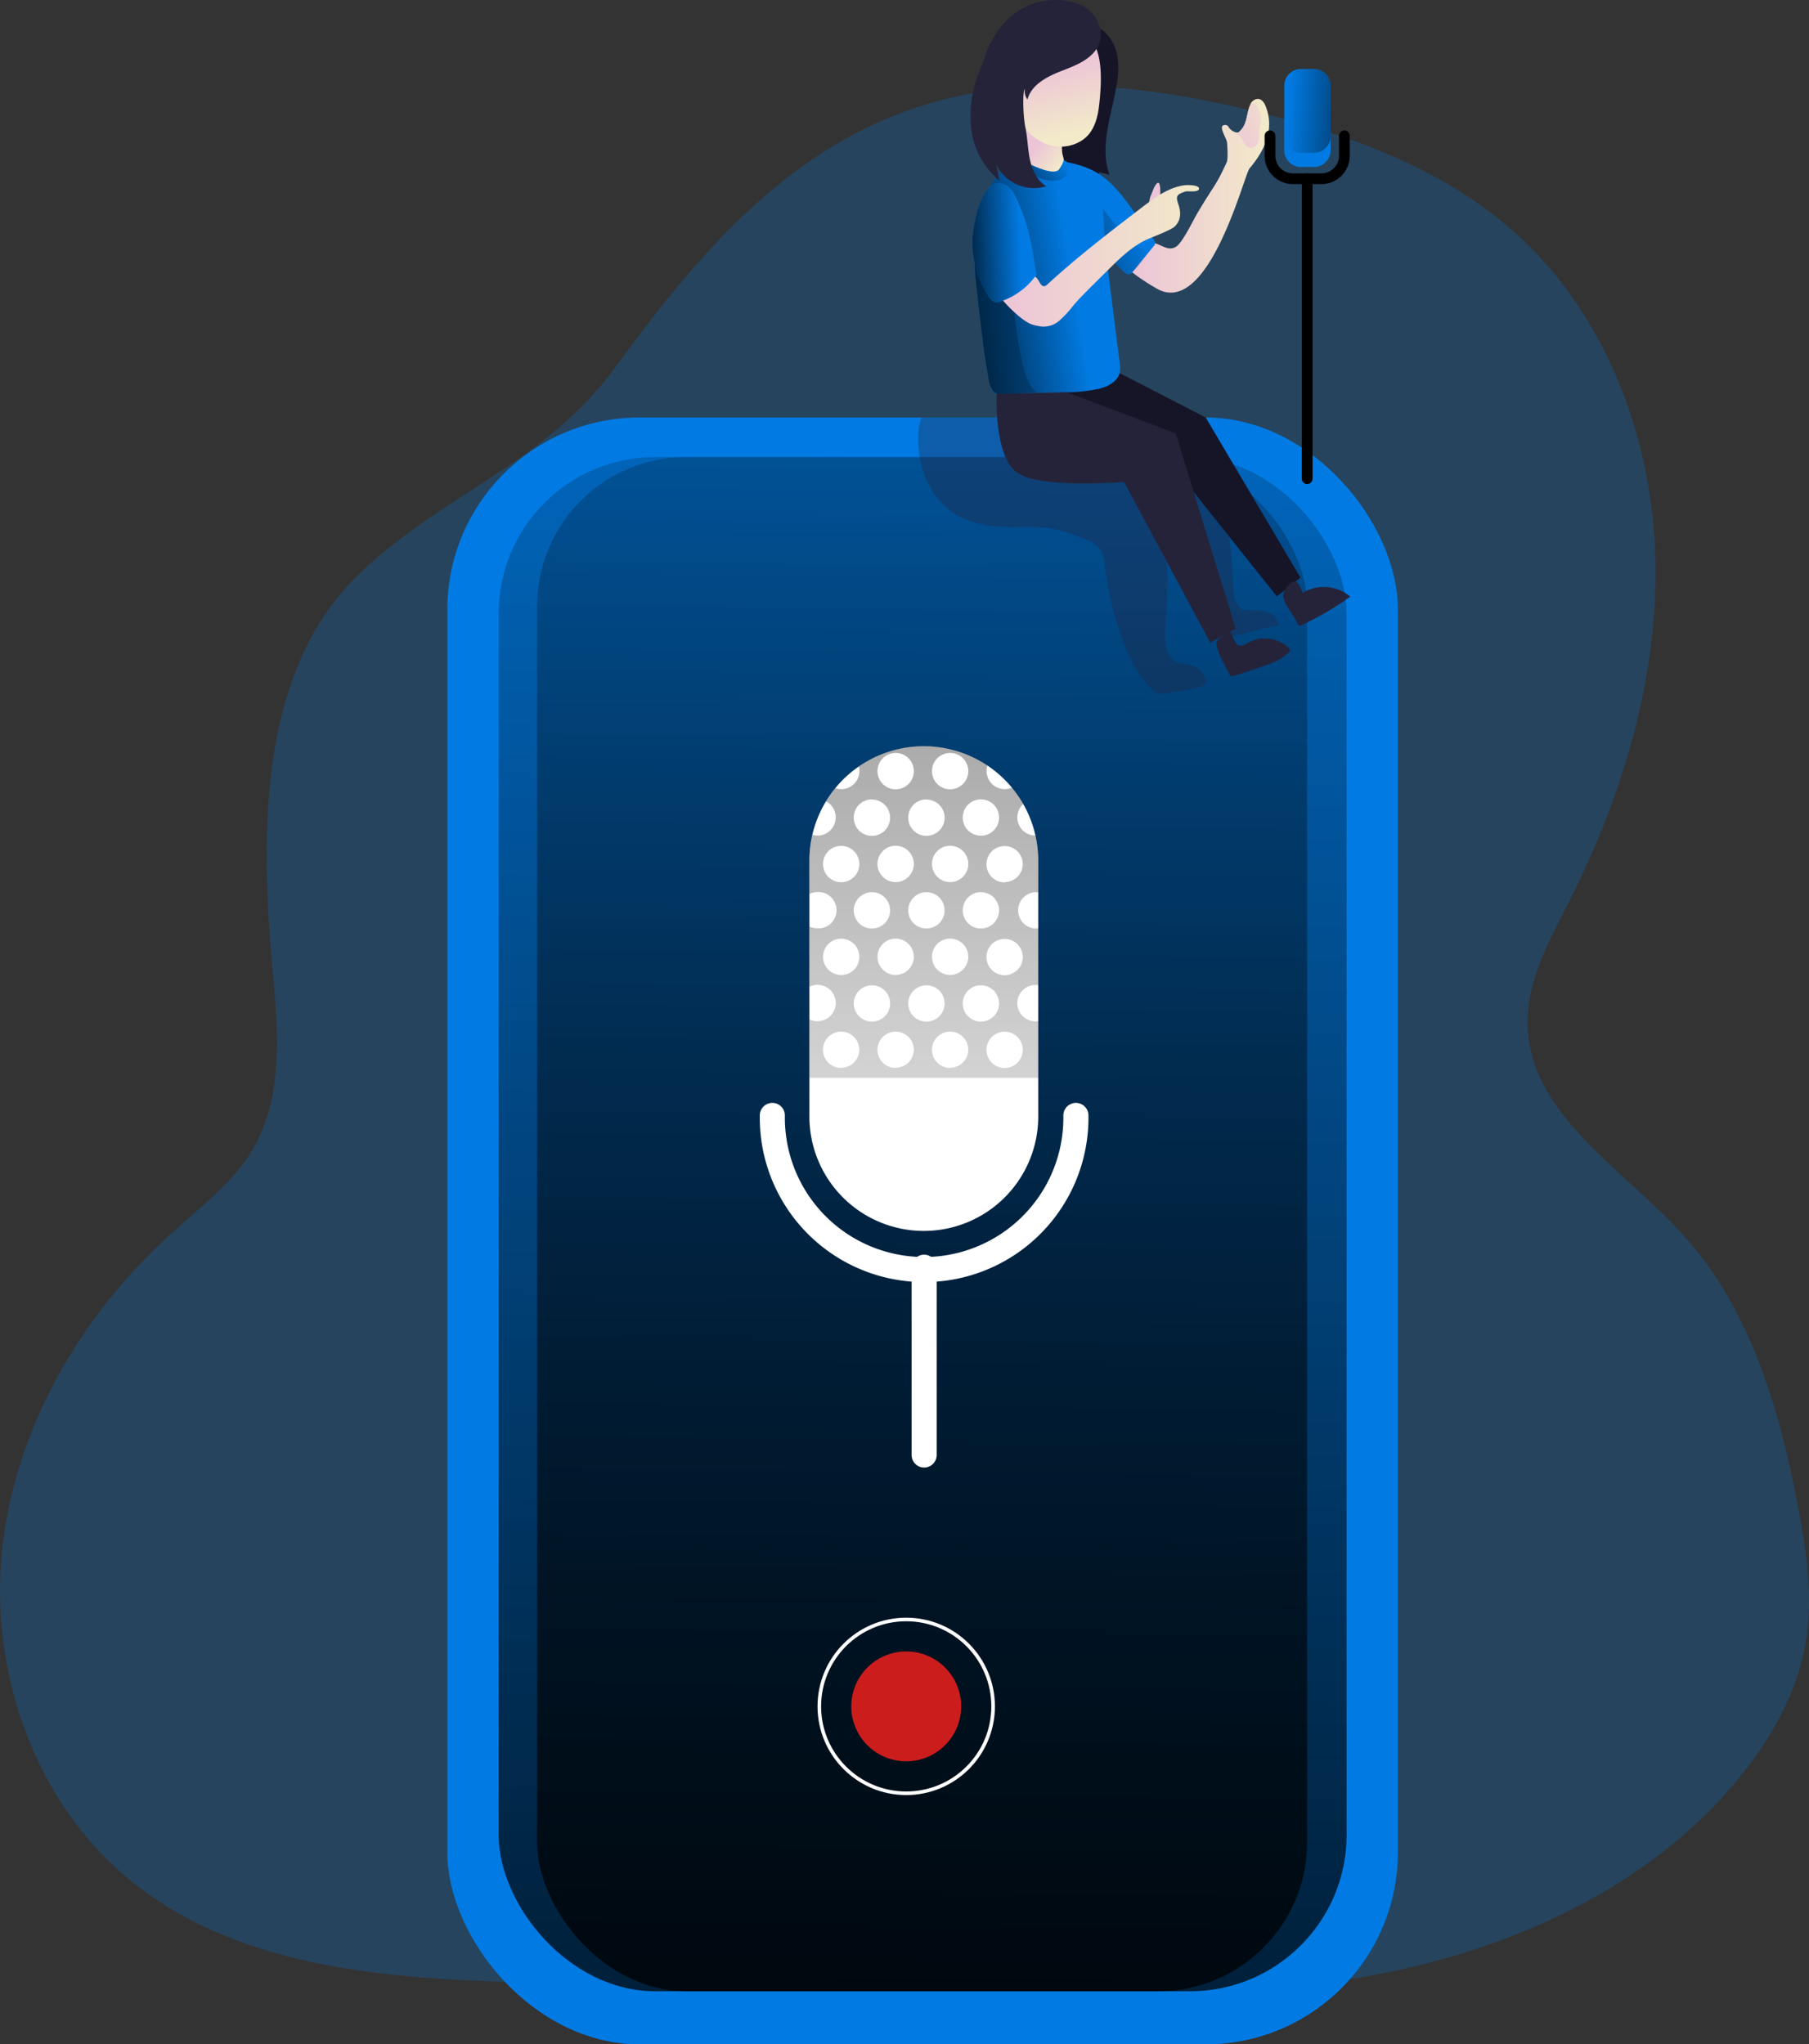 <svg id="Layer_1" data-name="Layer 1" xmlns="http://www.w3.org/2000/svg" xmlns:xlink="http://www.w3.org/1999/xlink" viewBox="0 0 504.82 570.54"><rect x="0" y="0" width="504.82" height="570.54" fill="#333333" stroke="none"/><defs><linearGradient id="linear-gradient" x1="360.46" y1="56.77" x2="361.18" y2="56.77" gradientUnits="userSpaceOnUse"><stop offset="0" stop-color="#ecc4d7"/><stop offset="0.42" stop-color="#efd4d1"/><stop offset="1" stop-color="#f2eac9"/></linearGradient><linearGradient id="linear-gradient-2" x1="350.98" y1="57.04" x2="389.56" y2="57.04" xlink:href="#linear-gradient"/><linearGradient id="linear-gradient-3" x1="261.28" y1="-14.9" x2="252.84" y2="775.72" gradientUnits="userSpaceOnUse"><stop offset="0" stop-opacity="0"/><stop offset="0.97"/></linearGradient><linearGradient id="linear-gradient-4" x1="261.14" y1="-14.75" x2="252.7" y2="775.52" xlink:href="#linear-gradient-3"/><linearGradient id="linear-gradient-5" x1="334.85" y1="78.57" x2="290.78" y2="85.75" xlink:href="#linear-gradient-3"/><linearGradient id="linear-gradient-6" x1="354.78" y1="66.7" x2="309.54" y2="83.6" xlink:href="#linear-gradient-3"/><linearGradient id="linear-gradient-7" x1="297.22" y1="90.02" x2="381.01" y2="61.77" xlink:href="#linear-gradient-3"/><linearGradient id="linear-gradient-8" x1="325.02" y1="42.66" x2="331.87" y2="48.1" xlink:href="#linear-gradient"/><linearGradient id="linear-gradient-9" x1="331.39" y1="46.93" x2="314" y2="62.35" xlink:href="#linear-gradient-3"/><linearGradient id="linear-gradient-10" x1="314.32" y1="73.82" x2="369.94" y2="73.82" xlink:href="#linear-gradient"/><linearGradient id="linear-gradient-11" x1="394.85" y1="33.04" x2="427.25" y2="34.98" xlink:href="#linear-gradient-3"/><linearGradient id="linear-gradient-12" x1="328.9" y1="20.22" x2="333.97" y2="39.93" xlink:href="#linear-gradient"/><linearGradient id="linear-gradient-13" x1="320.24" y1="69.77" x2="298.84" y2="70.71" xlink:href="#linear-gradient-3"/><linearGradient id="linear-gradient-14" x1="376.37" y1="42.19" x2="396.79" y2="30.36" xlink:href="#linear-gradient"/><linearGradient id="linear-gradient-15" x1="292.46" y1="405.57" x2="295.84" y2="-207.67" xlink:href="#linear-gradient-3"/></defs><title>48. Podcast</title><path d="M289.34,33c30.83-10.81,64.89-7.17,96.62.58,25.84,6.32,51.72,15.67,71.66,33.28,25.23,22.28,38.46,56.23,39.66,89.87s-8.73,67-23.89,97c-5.56,11-12,22.38-11.71,34.74.59,25.07,26.8,40.16,43.61,58.78,18.51,20.5,26.64,48.23,31.82,75.36,2.42,12.66,4.32,25.68,2.14,38.38-2.32,13.47-9.16,25.83-17.68,36.52-23.78,29.8-60.34,47.24-97.66,55.07s-75.84,7-114,6.09L187.5,555.81c-40.5-.95-84.29-3-115.71-28.61C45.12,505.5,32.41,469.13,36,434.93s22.16-65.86,47.75-88.82c7.92-7.11,16.68-13.67,22.1-22.83,8.68-14.67,7.18-33,5.63-49.93-3.62-39.54-3.83-85,25.32-111.93,23.89-22.08,51-30,70.56-56.85C229,74.88,253.54,45.52,289.34,33Z" transform="translate(-35.39 -2.4)" fill="#017be3" opacity="0.25"/><path d="M357.22,55.28c.2-.57,2.3-5,1.92,2.22,0,.25-.93.83-1,1a1.38,1.38,0,0,1-.35.37c-.32.26-.84,1.1-1.18,1.2-.51.16-.51-.69-.5-1.14C356.13,57.5,356.75,56.62,357.22,55.28Z" transform="translate(-35.39 -2.4)" fill="url(#linear-gradient)"/><path d="M384.06,49.44c-1.5,1.77-11.64,42.67-26.35,33.21a53.41,53.41,0,0,1-6.63-4.46c.71-.15-.42-2.33,0-2.91,1.47-2,4.8-2.36,6.27-4.36.17-.24.16-.52.43-.64,2.81,1.09,3.78,2,5.64,1.07s5-7.63,6.09-9.43c4.95-8.36,4.89-7.05,8.21-14.24.4-.87.19-4.59.08-5.54s-1.55-3.21-1.42-4.24c.1-.79,1.5-.82,1.83-.1a3.39,3.39,0,0,0,2.45,1.61.77.77,0,0,0,.47-.17C383.76,37,383,34,384.56,31.09a.8.8,0,0,1,.09-.14c.61-.83,2.74-2.09,4,1.25C390.85,38,388.94,43.67,384.06,49.44Z" transform="translate(-35.39 -2.4)" fill="url(#linear-gradient-2)"/><path d="M347.17,25C345.93,33.79,342,42.82,345,51.16l-2.87-.67-.06,2.29c-4.08-1-8.32.71-12.53.63-6.32-.12-12.15-4.57-14.65-10.38s-1.87-12.7.91-18.38C319.57,17,327.52,9.42,336.29,9.4c3.2,0,5.43-.1,7.81,2.35C347.57,15.32,347.83,20.35,347.17,25Z" transform="translate(-35.39 -2.4)" fill="#161528"/><rect x="124.84" y="116.52" width="265.26" height="454.02" rx="53.63" fill="#017be3"/><rect x="139.15" y="127.55" width="236.64" height="428.18" rx="43.68" fill="url(#linear-gradient-3)"/><rect x="149.89" y="127.55" width="214.88" height="428.18" rx="41.62" fill="url(#linear-gradient-4)"/><path d="M392.32,177c-3.36.06-12.38,3.66-15.67,3a6.29,6.29,0,0,1-2.51-.93c-.87-.64-1.62-6.87-2.09-7.84q-5.81-11.83-11.59-23.68a209.09,209.09,0,0,1,.22,29.72c-.22,3.46-.29,7.51,2.42,9.66.53.42,4.88,1.16,5.5,1.43,2.67,1.12,3.78,4.11,3.31,4.78-1.21,1.72-13.07,3.08-13.35,2.89-4.6-3.15-7.29-8.39-9.31-13.58a90.37,90.37,0,0,1-5.43-21.58c-.26-2.09-.52-4.35-2-5.88a9.62,9.62,0,0,0-3.48-2,49.28,49.28,0,0,0-9.09-3c-5.44-1-11-.13-16.55-.69-23.46-2.4-22.09-27.62-20.05-30.36h52.21a59.69,59.69,0,0,0,12.3,5.1c5.26,1.4,11.25,1.84,15,5.77,2.64,2.75,3.61,6.67,4.34,10.41a165,165,0,0,1,3,25.45c.1,2.43.32,5.22,2.29,6.65C383.43,173.46,390.82,170.85,392.32,177Z" transform="translate(-35.39 -2.4)" fill="#25233a" opacity="0.33"/><path d="M347.79,106.5l24.07,12.42,26.43,44.67-6.57,5.27-23.27-29.21-46.66-19.88S332.24,107,347.79,106.5Z" transform="translate(-35.39 -2.4)" fill="#161528"/><path d="M325.12,242.59V314a31.93,31.93,0,1,1-63.86,0V242.59a31.93,31.93,0,1,1,63.86,0Z" transform="translate(-35.39 -2.4)" fill="#fff"/><path d="M335.63,313.7a42.36,42.36,0,1,1-84.71,0" transform="translate(-35.39 -2.4)" fill="none" stroke="#fff" stroke-linecap="round" stroke-miterlimit="10" stroke-width="7"/><line x1="257.89" y1="353.66" x2="257.89" y2="406.07" fill="none" stroke="#fff" stroke-linecap="round" stroke-miterlimit="10" stroke-width="7"/><circle cx="252.89" cy="476.22" r="24.25" fill="none" stroke="#fff" stroke-miterlimit="10"/><circle cx="252.89" cy="476.22" r="15.33" fill="#cc1d1d"/><path d="M340.79,50.21c4.82,2.59,8.16,7.21,11.33,11.68l5.28,7.43a1.49,1.49,0,0,1,.38,1,1.43,1.43,0,0,1-.4.73l-5.79,7.06c-.33.41-.75.86-1.28.84a1.68,1.68,0,0,1-.92-.46,21.45,21.45,0,0,1-5.58-6.9l4,31.84a8.34,8.34,0,0,1,0,3.11c-.64,2.43-3.26,3.74-5.69,4.35a46.68,46.68,0,0,1-9.14,1l-17.16.73a5.09,5.09,0,0,1-2.27-.25c-1.52-.66-2-2.52-2.3-4.14-1.5-8.36-2.4-16.81-3.31-25.25a63.34,63.34,0,0,1-.53-11.67,51.91,51.91,0,0,1,1.42-8.09c1.33-5.6,3.78-14,10.25-15.52S335.05,47.13,340.79,50.21Z" transform="translate(-35.39 -2.4)" fill="#017be3"/><path d="M357.78,70.28a1.43,1.43,0,0,1-.4.73l-5.79,7.06c-.33.41-.75.86-1.28.84a1.68,1.68,0,0,1-.92-.46,21.45,21.45,0,0,1-5.58-6.9q2,15.92,4,31.84a8.34,8.34,0,0,1,0,3.11c-.64,2.43-3.26,3.74-5.69,4.35a46.68,46.68,0,0,1-9.14,1l-17.16.73a5.09,5.09,0,0,1-2.27-.25,2.83,2.83,0,0,1-1.14-.91v0a7.63,7.63,0,0,1-1.15-3.21c-1.5-8.36-2.4-16.81-3.31-25.25a63.34,63.34,0,0,1-.53-11.67,51.91,51.91,0,0,1,1.42-8.09,38.88,38.88,0,0,1,3.26-9.38c1.58-2.94,3.79-5.37,7-6.14,6.39-1.55,16-.53,21.73,2.55,4.82,2.59,8.16,7.21,11.33,11.68l5.28,7.43A1.49,1.49,0,0,1,357.78,70.28Z" transform="translate(-35.39 -2.4)" fill="url(#linear-gradient-5)"/><path d="M343.81,71.55l-.62-11s8.46,12.42,13.17,11.76c0,0-3.43,5.63-6.05,6.65a17,17,0,0,1-5.15-5.08C343.47,70.88,343.81,71.55,343.81,71.55Z" transform="translate(-35.39 -2.4)" fill="url(#linear-gradient-6)"/><path d="M325.06,111.85l-11.53.48-1.14-.91v0a7.63,7.63,0,0,1-1.15-3.21c-1.5-8.36-2.4-16.81-3.31-25.25a63.34,63.34,0,0,1-.53-11.67,51.91,51.91,0,0,1,1.42-8.09,38.88,38.88,0,0,1,3.26-9.38l.66,11,4.82,13.51S319.18,111,325.06,111.85Z" transform="translate(-35.39 -2.4)" fill="url(#linear-gradient-7)"/><path d="M332,41.39a.67.67,0,0,1,.33-.72,8.85,8.85,0,0,0-.4,5,8.76,8.76,0,0,1,.45,2.76c-.2,2-2.62,3.28-4.55,2.74s-4.71-1.61-5.43-3.52c-.46-1.24-1-11.85-.91-12.18.36-.89,2.69,2.29,3.5,2.79s1.38,1.33,2.21,1.8c1.61.91,4,.35,5.09,1.83" transform="translate(-35.39 -2.4)" fill="url(#linear-gradient-8)"/><path d="M323.14,48.39s6.42,3.19,7.8,1.27,1.24-2.72,1.24-2.72l1,.71s1.53,3.84-2.06,4.89-7.18-1.2-7.18-1.2Z" transform="translate(-35.39 -2.4)" fill="#017be3"/><path d="M323.14,48.39s6.42,3.19,7.8,1.27,1.24-2.72,1.24-2.72l1,.71s1.53,3.84-2.06,4.89-7.18-1.2-7.18-1.2Z" transform="translate(-35.39 -2.4)" fill="url(#linear-gradient-9)"/><path d="M327.67,81.79C336,74.12,345,67.22,354,60.33c3.59-2.75,7.4-5.6,11.87-6.22,1.08-.15,4.28-.07,4.12,1s-3.24.57-3.66.7c-3,.92-2.77,1.54-2,3.94s.39,4.47-1.18,5.91c-1.21,1.11-6.94,3.16-8.4,3.91-4,2.06-7.26,5.3-10.46,8.48L339.5,82.8c-1.56,1.57-3.13,3.13-4.56,4.83A29.86,29.86,0,0,1,331,91.89a6.6,6.6,0,0,1-5.37,1.59c-1.89-.4-2.85-.33-5.94-2.86a39.27,39.27,0,0,1-5.4-5.54c-.21-.29,7.07-5.56,9.14-5.7S325.56,83.73,327.67,81.79Z" transform="translate(-35.39 -2.4)" fill="url(#linear-gradient-10)"/><path d="M313.53,112.33s-.89,17.56,5.82,22.06,29.74,2.53,29.74,2.53,24.31,45.43,24.15,45,7-4,7-4l-16.76-54.56L333,111.85Z" transform="translate(-35.39 -2.4)" fill="#25233a"/><path d="M406.72,26.34v18A4.68,4.68,0,0,1,402,49h-3.56a4.67,4.67,0,0,1-4.67-4.67v-18a4.68,4.68,0,0,1,4.67-4.68H402A4.69,4.69,0,0,1,406.72,26.34Z" transform="translate(-35.39 -2.4)" fill="#017be3"/><path d="M406.72,26.34V40.4A4.68,4.68,0,0,1,402,45.07h-3.56a4.67,4.67,0,0,1-4.67-4.67V26.34a4.68,4.68,0,0,1,4.67-4.68H402A4.69,4.69,0,0,1,406.72,26.34Z" transform="translate(-35.39 -2.4)" fill="url(#linear-gradient-11)"/><path d="M389.79,40.31v5.56a6.41,6.41,0,0,0,6.41,6.41h7.94a6.41,6.41,0,0,0,6.41-6.41V40.31" transform="translate(-35.39 -2.4)" fill="none" stroke="#000" stroke-linecap="round" stroke-miterlimit="10" stroke-width="3"/><path d="M400.17,52.28V136" transform="translate(-35.39 -2.4)" fill="none" stroke="#000" stroke-linecap="round" stroke-miterlimit="10" stroke-width="3"/><path d="M378.43,190.47a.86.86,0,0,0,1.26.53c2.77-.81,5.5-1.76,8.23-2.7,2.56-.88,5.22-1.83,7.06-3.82a1.08,1.08,0,0,0,.35-.62,1.1,1.1,0,0,0-.46-.81,9.82,9.82,0,0,0-11.16-1.29c-.87.49-1.89,1.14-2.78.69a2.67,2.67,0,0,1-1-1.25l-1.34-2.57s-2.9,1.82-3.14,2.09c-.72.83-.68,1.15-.44,2.2C375.6,185.47,377.25,188.14,378.43,190.47Z" transform="translate(-35.39 -2.4)" fill="#25233a"/><path d="M397.29,176.1c.15.35.33.75.7.85a1.17,1.17,0,0,0,.79-.14,88.2,88.2,0,0,0,13.42-7.89,11.37,11.37,0,0,0-13.28-1.07c-.67-1.3-1.15-3.56-2.73-3.06a5.72,5.72,0,0,0-2.67,3.36C393.17,170.63,396.4,173.87,397.29,176.1Z" transform="translate(-35.39 -2.4)" fill="#25233a"/><path d="M342.12,31.7c-.32,2.84-1,5.76-2.74,8-2.7,3.38-7.69,4.45-11.78,3a15,15,0,0,1-8.74-9A24.88,24.88,0,0,1,318,20.94a12.68,12.68,0,0,1,2.11-5.68c1.93-2.52,5.22-3.57,8.36-4.06,3.82-.6,9.79-.39,12.13,3.34C343.27,18.83,342.66,26.92,342.12,31.7Z" transform="translate(-35.39 -2.4)" fill="url(#linear-gradient-12)"/><path d="M342,14.9c-1.77,4-6.29,5.71-10.33,7.28s-8.48,3.83-9.55,8a3.88,3.88,0,0,1-.74-2.89c-.66.32-.55,7.35.17,10.78.61,2.92.63,5.95,1.25,8.87s2,5.88,4.53,7.44a11.7,11.7,0,0,1-13.94-6.07l.86,4.47a22.1,22.1,0,0,1-7.83-14.49,32.83,32.83,0,0,1,2.49-16.52c.8-1.93,1.33-4,2.19-5.87C318.36-.25,332.58,1.7,336.94,3.72,341,5.6,343.92,10.55,342,14.9Z" transform="translate(-35.39 -2.4)" fill="#25233a"/><path d="M322.62,68c1.31,5.49,1.25,7.37,2.06,11a20.08,20.08,0,0,1-10.11,7.55,2.8,2.8,0,0,1-1.66.15,3.27,3.27,0,0,1-1.57-1.49,28.43,28.43,0,0,1-4.61-15.28c0-4.22,2.39-17.33,7.91-16.4,2.5.42,3.69,2.6,4.53,4.59A49.56,49.56,0,0,1,322.62,68Z" transform="translate(-35.39 -2.4)" fill="#017be3"/><path d="M322.62,68c1.31,5.49,1.25,7.37,2.06,11a20.08,20.08,0,0,1-10.11,7.55,2.8,2.8,0,0,1-1.66.15,3.27,3.27,0,0,1-1.57-1.49,28.43,28.43,0,0,1-4.61-15.28c0-4.22,2.39-17.33,7.91-16.4,2.5.42,3.69,2.6,4.53,4.59A49.56,49.56,0,0,1,322.62,68Z" transform="translate(-35.39 -2.4)" fill="url(#linear-gradient-13)"/><path d="M387.33,35.94c-.06.65-.3,1.27-.41,1.91-.22,1.19,0,2.42-.24,3.59s-1.21,2.38-2.4,2.22c-1-.13-1.67-1.18-2.14-2.12-.37-.73-1.12-1.39-1.48-2.13a.77.77,0,0,0,.47-.17C383.76,37,383,34,384.56,31.09a.8.8,0,0,1,.09-.14,2,2,0,0,1,1.35.73,5.08,5.08,0,0,1,.8,1.53A6.48,6.48,0,0,1,387.33,35.94Z" transform="translate(-35.39 -2.4)" fill="url(#linear-gradient-14)"/><path d="M324.32,251.4a4.25,4.25,0,0,1,.8.07v-8.88a31.32,31.32,0,0,0-.77-7h0a5.06,5.06,0,0,1-3.38-8.83,31.25,31.25,0,0,0-3.14-4.56,5.07,5.07,0,0,1-6.88-6.2,31.93,31.93,0,0,0-35.9.29,4.94,4.94,0,0,1,.17,1.28,5.07,5.07,0,0,1-5.07,5.07,4.83,4.83,0,0,1-1.66-.29,31.68,31.68,0,0,0-2.6,3.68,5.07,5.07,0,0,1-2.35,9.56,4.92,4.92,0,0,1-1.44-.21,32,32,0,0,0-.81,7.17v9.34a5,5,0,0,1,2.25-.53,5.07,5.07,0,1,1,0,10.13,5,5,0,0,1-2.25-.53v16.83a5,5,0,0,1,2.25-.53,5.07,5.07,0,0,1,0,10.14,5,5,0,0,1-2.25-.53V303.2h63.86V287.37a4.25,4.25,0,0,1-.8.07,5.07,5.07,0,0,1,0-10.14,4.25,4.25,0,0,1,.8.07V261.46a4.25,4.25,0,0,1-.8.07,5.07,5.07,0,0,1,0-10.13Zm-10.13-20.84a5.07,5.07,0,1,1-5.07-5.07A5.07,5.07,0,0,1,314.19,230.56Zm-30.41,25.9a5.07,5.07,0,1,1-5.07-5.06A5.07,5.07,0,0,1,283.78,256.46Zm-3.52-12.95a5.07,5.07,0,1,1,5.07,5.07A5.07,5.07,0,0,1,280.26,243.51Zm5.07,20.84a5.07,5.07,0,1,1-5.07,5.07A5.07,5.07,0,0,1,285.33,264.35Zm3.52-7.89a5.07,5.07,0,1,1,5.07,5.07A5.06,5.06,0,0,1,288.85,256.46Zm6.61-12.95a5.07,5.07,0,1,1,5.07,5.07A5.07,5.07,0,0,1,295.46,243.51Zm5.07,20.84a5.07,5.07,0,1,1-5.07,5.07A5.07,5.07,0,0,1,300.53,264.35Zm3.52-7.89a5.07,5.07,0,1,1,5.07,5.07A5.06,5.06,0,0,1,304.05,256.46Zm-3.52-43.92a5.07,5.07,0,1,1-5.07,5.07A5.07,5.07,0,0,1,300.53,212.54Zm-6.61,13a5.07,5.07,0,1,1-5.07,5.07A5.06,5.06,0,0,1,293.92,225.49Zm-8.59-13a5.07,5.07,0,1,1-5.07,5.07A5.07,5.07,0,0,1,285.33,212.54Zm-6.62,13a5.07,5.07,0,1,1-5.07,5.07A5.07,5.07,0,0,1,278.71,225.49Zm-13.65,18a5.07,5.07,0,1,1,5.06,5.07A5.07,5.07,0,0,1,265.06,243.51Zm0,25.91a5.07,5.07,0,1,1,5.06,5.06A5.07,5.07,0,0,1,265.06,269.42Zm5.06,31a5.07,5.07,0,1,1,5.07-5.07A5.07,5.07,0,0,1,270.12,300.39Zm3.52-18a5.07,5.07,0,1,1,5.07,5.07A5.07,5.07,0,0,1,273.64,282.37Zm11.69,18a5.07,5.07,0,1,1,5.07-5.07A5.07,5.07,0,0,1,285.33,300.39Zm3.52-18a5.07,5.07,0,1,1,5.07,5.07A5.07,5.07,0,0,1,288.85,282.37Zm11.68,18a5.07,5.07,0,1,1,5.07-5.07A5.07,5.07,0,0,1,300.53,300.39Zm3.52-18a5.07,5.07,0,1,1,5.07,5.07A5.07,5.07,0,0,1,304.05,282.37Zm16.76,12.95a5.07,5.07,0,1,1-5.07-5.07A5.07,5.07,0,0,1,320.81,295.32Zm0-25.9a5.07,5.07,0,1,1-5.07-5.07A5.07,5.07,0,0,1,320.81,269.42Zm-5.07-20.84a5.07,5.07,0,1,1,5.07-5.07A5.07,5.07,0,0,1,315.74,248.58Z" transform="translate(-35.39 -2.4)" fill="url(#linear-gradient-15)"/></svg>